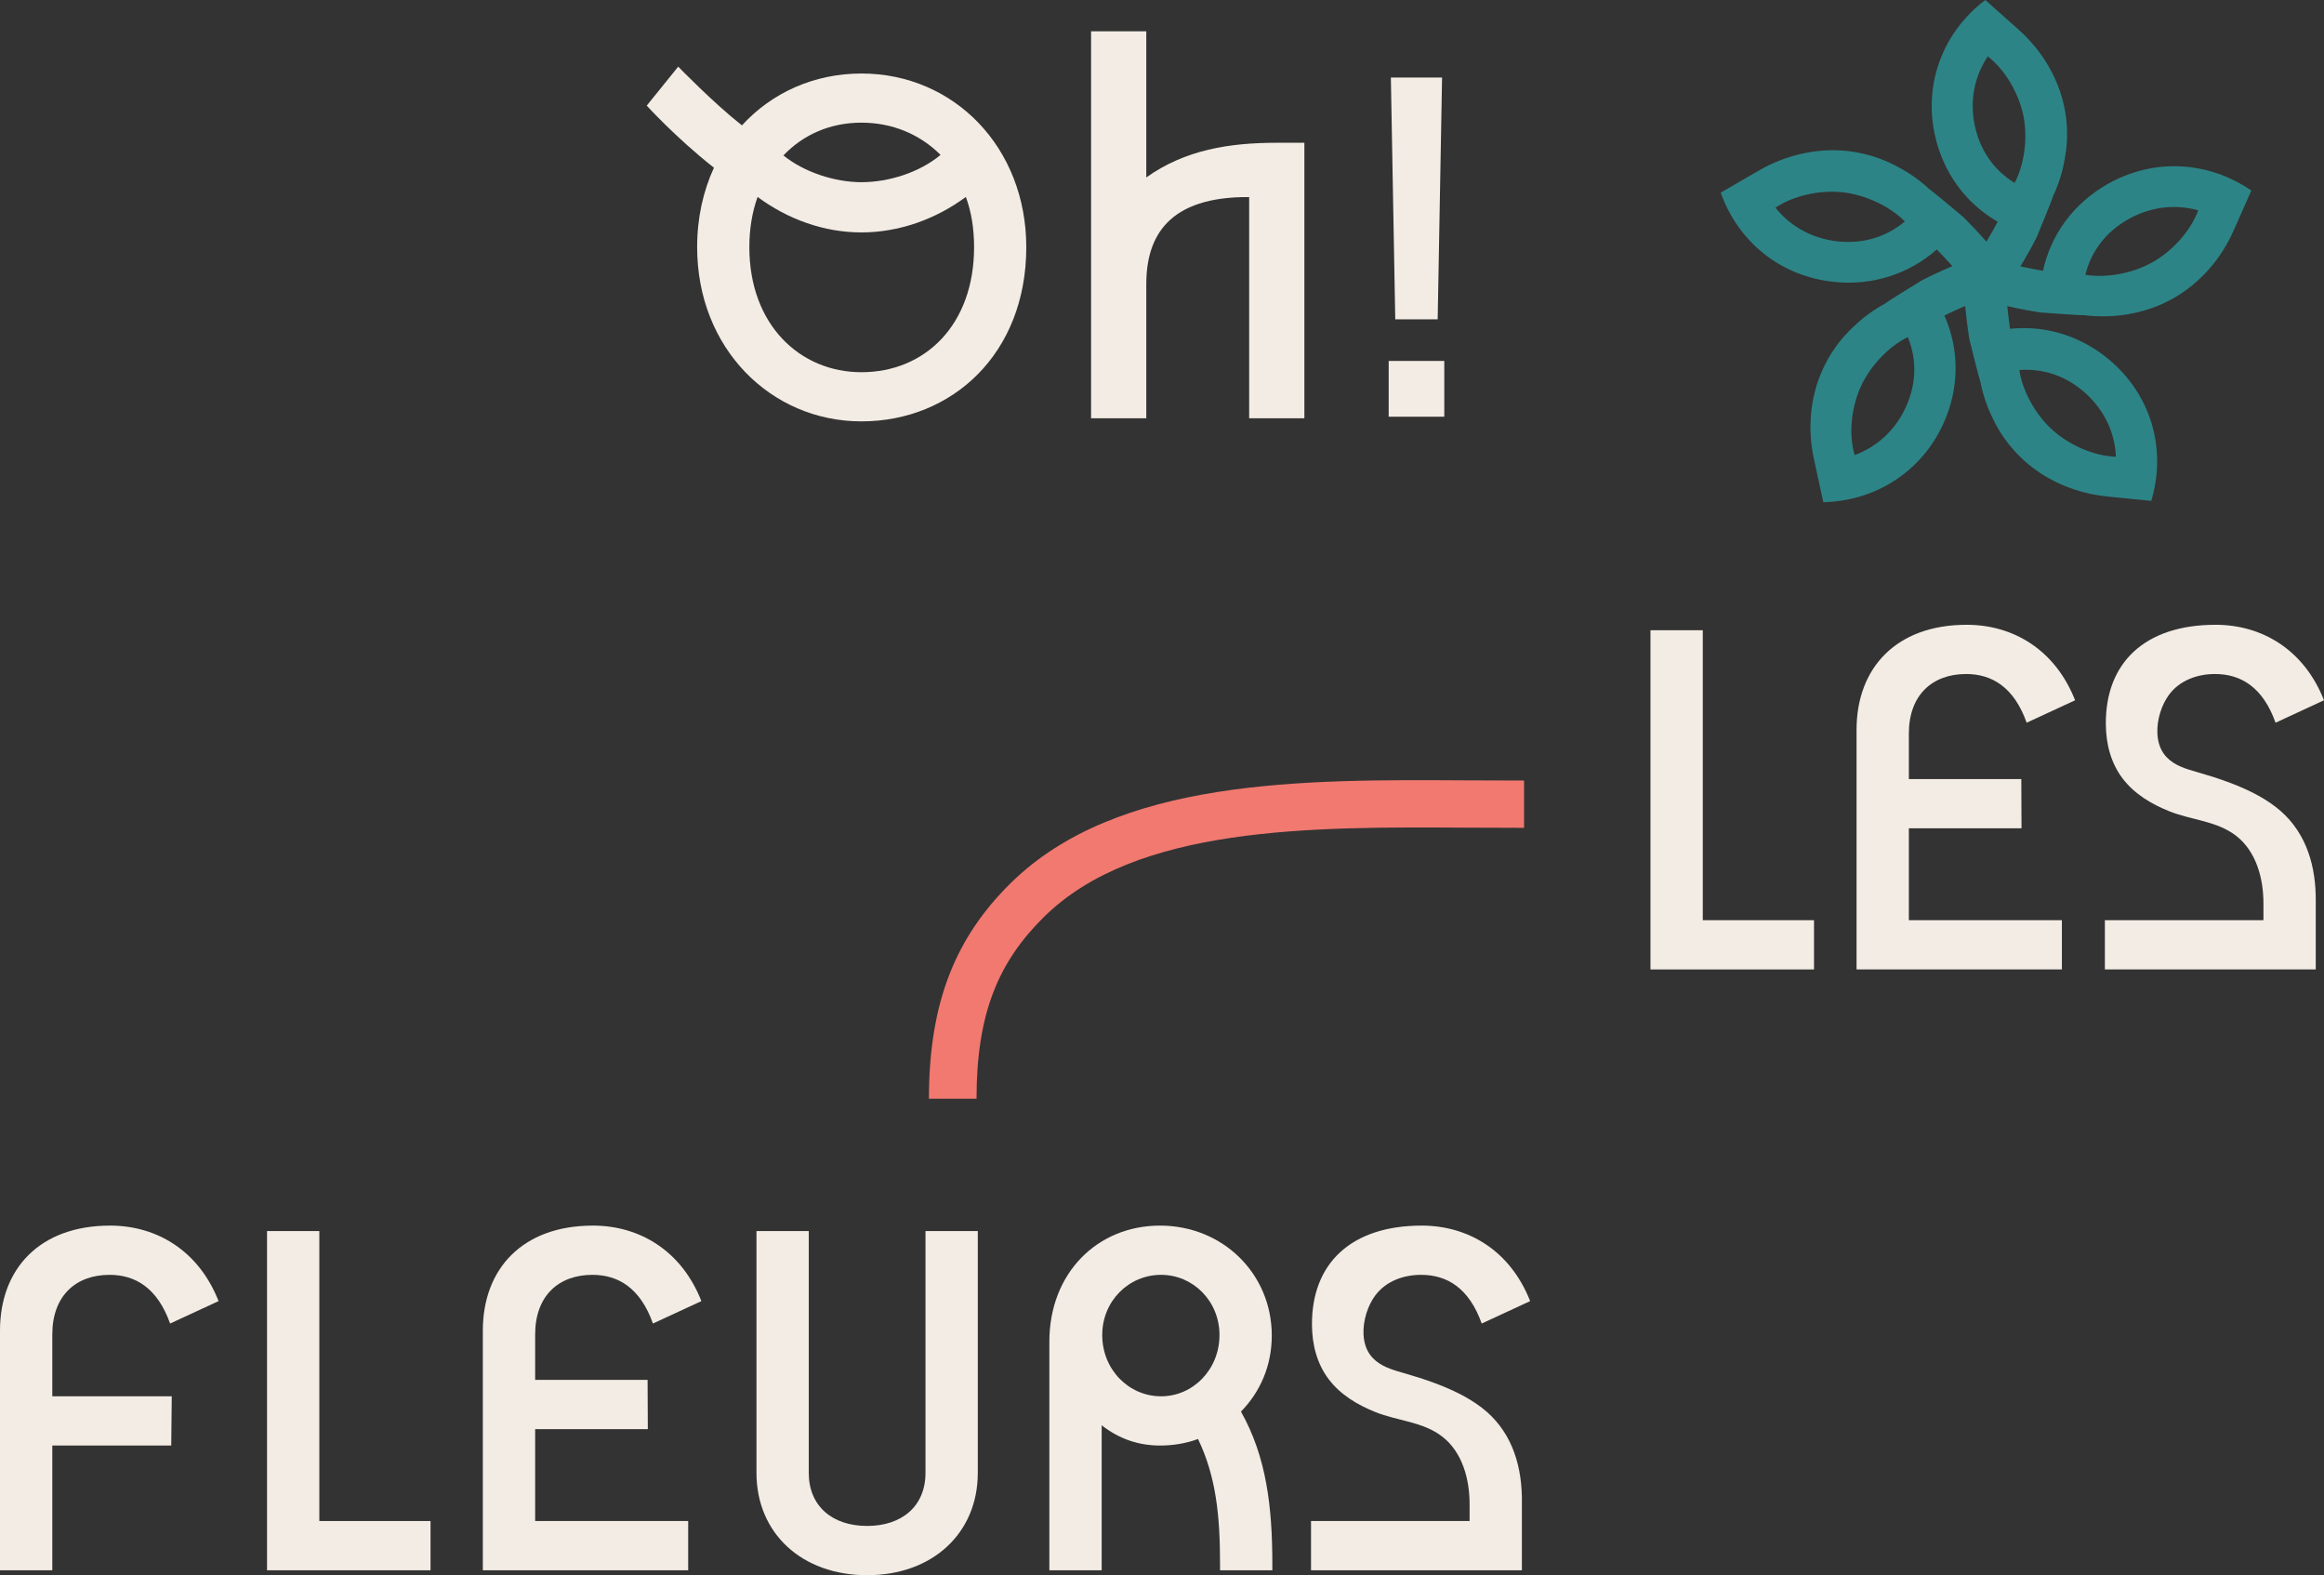 <svg width="121" height="82" viewBox="0 0 121 82" fill="none" xmlns="http://www.w3.org/2000/svg">
<rect x="0" y="0" width="121" height="82" fill="#333333" stroke="none"/>
<g clip-path="url(#clip0_1156_25784)">
<path d="M50.844 57.195H48.365C48.365 52.115 49.794 48.765 52.611 45.984C58.151 40.512 67.824 40.572 76.361 40.623C77.154 40.627 78.586 40.632 79.352 40.632V43.095C78.581 43.095 77.144 43.09 76.346 43.085C68.293 43.037 59.167 42.981 54.358 47.73C51.993 50.065 50.844 52.733 50.844 57.195Z" fill="#F17970"/>
<path d="M72.416 4.035L72.645 16.624H74.853L75.082 4.035H72.416ZM72.302 18.788V21.693H75.197V18.788H72.302Z" fill="#F3ECE4"/>
<path d="M66.491 7.432C64.009 7.432 61.709 7.793 59.682 9.237V1.63H56.807V21.774H59.682V14.799C59.682 12.303 60.832 10.228 65.038 10.259V21.774H67.913V7.432H66.491Z" fill="#F3ECE4"/>
<path d="M88.656 47.903V32.808H85.933V50.466H94.447V47.903H88.656Z" fill="#F3ECE4"/>
<path d="M99.385 43.118H105.251L105.24 40.555H99.385V38.191C99.385 36.169 100.618 35.087 102.365 35.087C103.713 35.087 104.86 35.77 105.519 37.622L108.041 36.454C107.009 33.833 104.831 32.524 102.395 32.524C98.726 32.524 96.662 34.773 96.662 37.992V50.466H107.353V47.903H99.385V43.118Z" fill="#F3ECE4"/>
<path d="M2.723 69.469C2.723 67.446 3.956 66.364 5.704 66.364C7.051 66.364 8.198 67.048 8.857 68.899L11.38 67.731C10.348 65.111 8.169 63.801 5.733 63.801C2.064 63.801 0 66.051 0 69.269V81.744H2.723V75.25H8.916L8.943 72.687H2.723V69.469Z" fill="#F3ECE4"/>
<path d="M16.626 79.18V64.085H13.903V81.744H22.416V79.18H16.626Z" fill="#F3ECE4"/>
<path d="M27.863 74.396H33.729L33.717 71.832H27.863V69.469C27.863 67.446 29.095 66.364 30.843 66.364C32.19 66.364 33.338 67.048 33.996 68.899L36.519 67.731C35.487 65.111 33.308 63.801 30.872 63.801C27.203 63.801 25.139 66.051 25.139 69.269V81.744H35.831V79.18H27.863V74.396Z" fill="#F3ECE4"/>
<path d="M48.186 64.085V76.674C48.186 78.411 46.953 79.436 45.147 79.436C43.341 79.436 42.109 78.411 42.109 76.674V64.085H39.386V76.674C39.386 79.807 41.736 82 45.147 82C48.559 82 50.909 79.807 50.909 76.674V64.085H48.186Z" fill="#F3ECE4"/>
<path d="M64.611 73.484C65.614 72.459 66.216 71.092 66.216 69.525C66.216 66.307 63.666 63.801 60.397 63.801C57.129 63.801 54.635 66.279 54.635 69.839V81.744H57.359V74.196C58.305 74.937 59.336 75.25 60.397 75.25C61.085 75.25 61.773 75.136 62.375 74.909C63.321 76.874 63.522 78.924 63.522 81.431V81.744H66.245V81.431C66.245 78.411 65.929 75.82 64.611 73.484L64.611 73.484ZM60.454 72.687C58.764 72.687 57.388 71.291 57.388 69.497C57.388 67.731 58.764 66.364 60.454 66.364C62.117 66.364 63.493 67.731 63.493 69.497C63.493 71.291 62.117 72.687 60.454 72.687Z" fill="#F3ECE4"/>
<path d="M77.146 73.277C76.401 72.707 75.534 72.308 74.656 71.983C74.138 71.791 73.61 71.627 73.078 71.475C72.51 71.312 71.904 71.141 71.483 70.702C71.412 70.63 71.349 70.55 71.293 70.466C71.105 70.18 71.011 69.833 70.993 69.469C70.957 68.748 71.214 67.959 71.602 67.439C72.162 66.689 73.077 66.364 73.992 66.364C75.34 66.364 76.486 67.048 77.146 68.899L79.668 67.731C78.636 65.111 76.458 63.801 74.022 63.801C70.353 63.801 68.28 65.766 68.309 68.985C68.318 69.991 68.561 70.98 69.177 71.795C69.794 72.61 70.682 73.136 71.62 73.512C72.766 73.97 74.1 74.009 75.101 74.792C76.15 75.612 76.515 77.02 76.515 78.291V79.18H68.259V81.744H79.238V78.12C79.238 78.043 79.237 77.966 79.236 77.889C79.197 76.09 78.617 74.404 77.146 73.278L77.146 73.277Z" fill="#F3ECE4"/>
<path d="M118.478 42C117.733 41.43 116.866 41.03 115.989 40.706C115.47 40.515 114.942 40.349 114.411 40.198C113.842 40.035 113.236 39.864 112.815 39.425C112.745 39.353 112.681 39.274 112.626 39.189C112.437 38.903 112.344 38.556 112.325 38.193C112.289 37.471 112.546 36.682 112.935 36.161C113.494 35.412 114.409 35.087 115.325 35.087C116.672 35.087 117.818 35.77 118.478 37.622L121 36.454C119.968 33.834 117.79 32.524 115.354 32.524C111.685 32.524 109.613 34.489 109.641 37.707C109.651 38.713 109.893 39.703 110.509 40.517C111.126 41.333 112.014 41.858 112.952 42.235C114.098 42.693 115.432 42.733 116.433 43.516C117.482 44.336 117.847 45.743 117.847 47.014V47.904H109.591V50.466H120.57V46.843C120.57 46.766 120.569 46.689 120.568 46.612C120.529 44.812 119.949 43.127 118.478 42.001V42Z" fill="#F3ECE4"/>
<path d="M109.738 9.579C107.95 10.592 106.773 12.228 106.369 14.097C106.001 14.032 105.612 13.956 105.195 13.868C105.519 13.329 105.803 12.816 106.048 12.333C106.048 12.333 106.908 10.249 106.878 10.246C107.08 9.823 107.241 9.384 107.36 8.934C107.468 8.506 107.534 8.121 107.579 7.775C107.583 7.734 107.585 7.69 107.591 7.651C107.649 7.041 107.629 6.423 107.523 5.815C107.513 5.735 107.495 5.656 107.479 5.574C107.153 4.005 106.275 2.577 105.058 1.505L103.365 0C101.225 1.622 100.16 4.238 100.726 6.964C101.145 8.968 102.347 10.584 104.01 11.543C103.837 11.872 103.642 12.216 103.427 12.581C103.011 12.11 102.609 11.685 102.225 11.302C102.225 11.302 100.493 9.846 100.48 9.872C100.138 9.55 99.77 9.263 99.378 9.013C98.999 8.778 98.651 8.596 98.334 8.447C98.296 8.43 98.255 8.414 98.22 8.399C97.651 8.155 97.058 7.984 96.441 7.896C96.361 7.879 96.277 7.871 96.197 7.862C94.595 7.687 92.954 8.074 91.552 8.892L89.59 10.028C90.48 12.55 92.657 14.363 95.439 14.669C97.487 14.896 99.404 14.258 100.84 12.985C101.099 13.252 101.368 13.541 101.654 13.855C101.071 14.1 100.541 14.349 100.055 14.597C100.055 14.597 98.126 15.784 98.148 15.802C97.734 16.025 97.346 16.288 96.983 16.579C96.64 16.867 96.359 17.136 96.121 17.392C96.092 17.425 96.066 17.454 96.035 17.484C95.628 17.945 95.28 18.455 95.008 19.007C94.967 19.081 94.934 19.154 94.899 19.23C94.236 20.69 94.099 22.357 94.451 23.935L94.932 26.143C97.62 26.081 100.03 24.587 101.184 22.05C102.031 20.184 102.014 18.174 101.234 16.425C101.569 16.262 101.93 16.097 102.32 15.927C102.378 16.549 102.451 17.129 102.539 17.665C102.539 17.665 103.073 19.841 103.104 19.841C103.191 20.3 103.318 20.748 103.487 21.179C103.653 21.592 103.827 21.944 103.996 22.246C104.018 22.284 104.042 22.318 104.059 22.355C104.375 22.883 104.756 23.37 105.203 23.8C105.257 23.859 105.32 23.913 105.379 23.97C106.572 25.048 108.129 25.692 109.744 25.848L112.005 26.075C112.776 23.516 112.092 20.775 110.019 18.903C108.497 17.524 106.568 16.918 104.654 17.116C104.6 16.748 104.552 16.357 104.51 15.936C105.125 16.075 105.703 16.185 106.242 16.267C106.242 16.267 108.504 16.434 108.499 16.406C108.966 16.466 109.435 16.481 109.9 16.456C110.298 16.437 110.693 16.386 111.078 16.303C111.121 16.295 111.161 16.284 111.2 16.277C111.804 16.142 112.387 15.933 112.937 15.645C113.011 15.611 113.083 15.57 113.154 15.53C114.554 14.737 115.652 13.466 116.301 11.986L117.218 9.919C115.005 8.4 112.171 8.201 109.738 9.579V9.579ZM95.673 12.565C94.354 12.417 93.23 11.8 92.438 10.811C93.413 10.162 94.779 9.884 95.957 10.013C97.087 10.138 98.36 10.705 99.178 11.528C98.228 12.324 97.019 12.711 95.673 12.565ZM99.236 21.177C98.692 22.38 97.752 23.248 96.561 23.693C96.239 22.571 96.396 21.194 96.884 20.12C97.355 19.091 98.29 18.062 99.331 17.546C99.8 18.686 99.794 19.951 99.236 21.177ZM108.584 20.47C109.565 21.359 110.111 22.515 110.167 23.777C108.991 23.735 107.723 23.162 106.847 22.368C106.005 21.607 105.31 20.403 105.139 19.262C106.376 19.171 107.584 19.564 108.584 20.47ZM102.817 6.532C102.547 5.24 102.792 3.988 103.496 2.934C104.416 3.654 105.105 4.861 105.346 6.013C105.576 7.121 105.428 8.498 104.892 9.524C103.835 8.874 103.093 7.848 102.817 6.532ZM112.075 13.649C111.087 14.209 109.721 14.494 108.575 14.304C108.87 13.106 109.621 12.086 110.796 11.421C111.95 10.767 113.224 10.611 114.452 10.947C114.047 12.043 113.104 13.066 112.075 13.649V13.649Z" fill="#2D8486"/>
<path d="M44.851 3.827C42.382 3.827 40.181 4.829 38.63 6.527C37.136 5.353 35.312 3.469 35.312 3.469L33.673 5.498C33.673 5.498 35.178 7.16 37.172 8.731C36.611 9.947 36.297 11.343 36.297 12.867C36.297 18.126 40.131 21.935 44.851 21.935C49.57 21.935 53.434 18.41 53.434 12.867C53.434 7.693 49.686 3.827 44.851 3.827ZM44.851 6.385C46.454 6.385 47.884 6.982 48.971 8.063C47.884 8.973 46.282 9.484 44.851 9.484C43.478 9.484 41.876 8.973 40.789 8.091C41.819 7.011 43.22 6.385 44.851 6.385ZM44.851 19.376C41.646 19.376 39.015 16.904 39.015 12.867C39.015 11.929 39.158 11.048 39.444 10.252C41.018 11.417 42.906 12.099 44.851 12.099C46.796 12.099 48.714 11.417 50.287 10.252C50.573 11.019 50.716 11.9 50.716 12.867C50.716 16.904 48.171 19.376 44.851 19.376Z" fill="#F3ECE4"/>
</g>
<defs>
<clipPath id="clip0_1156_25784">
<rect width="121" height="82" fill="white"/>
</clipPath>
</defs>
</svg>
